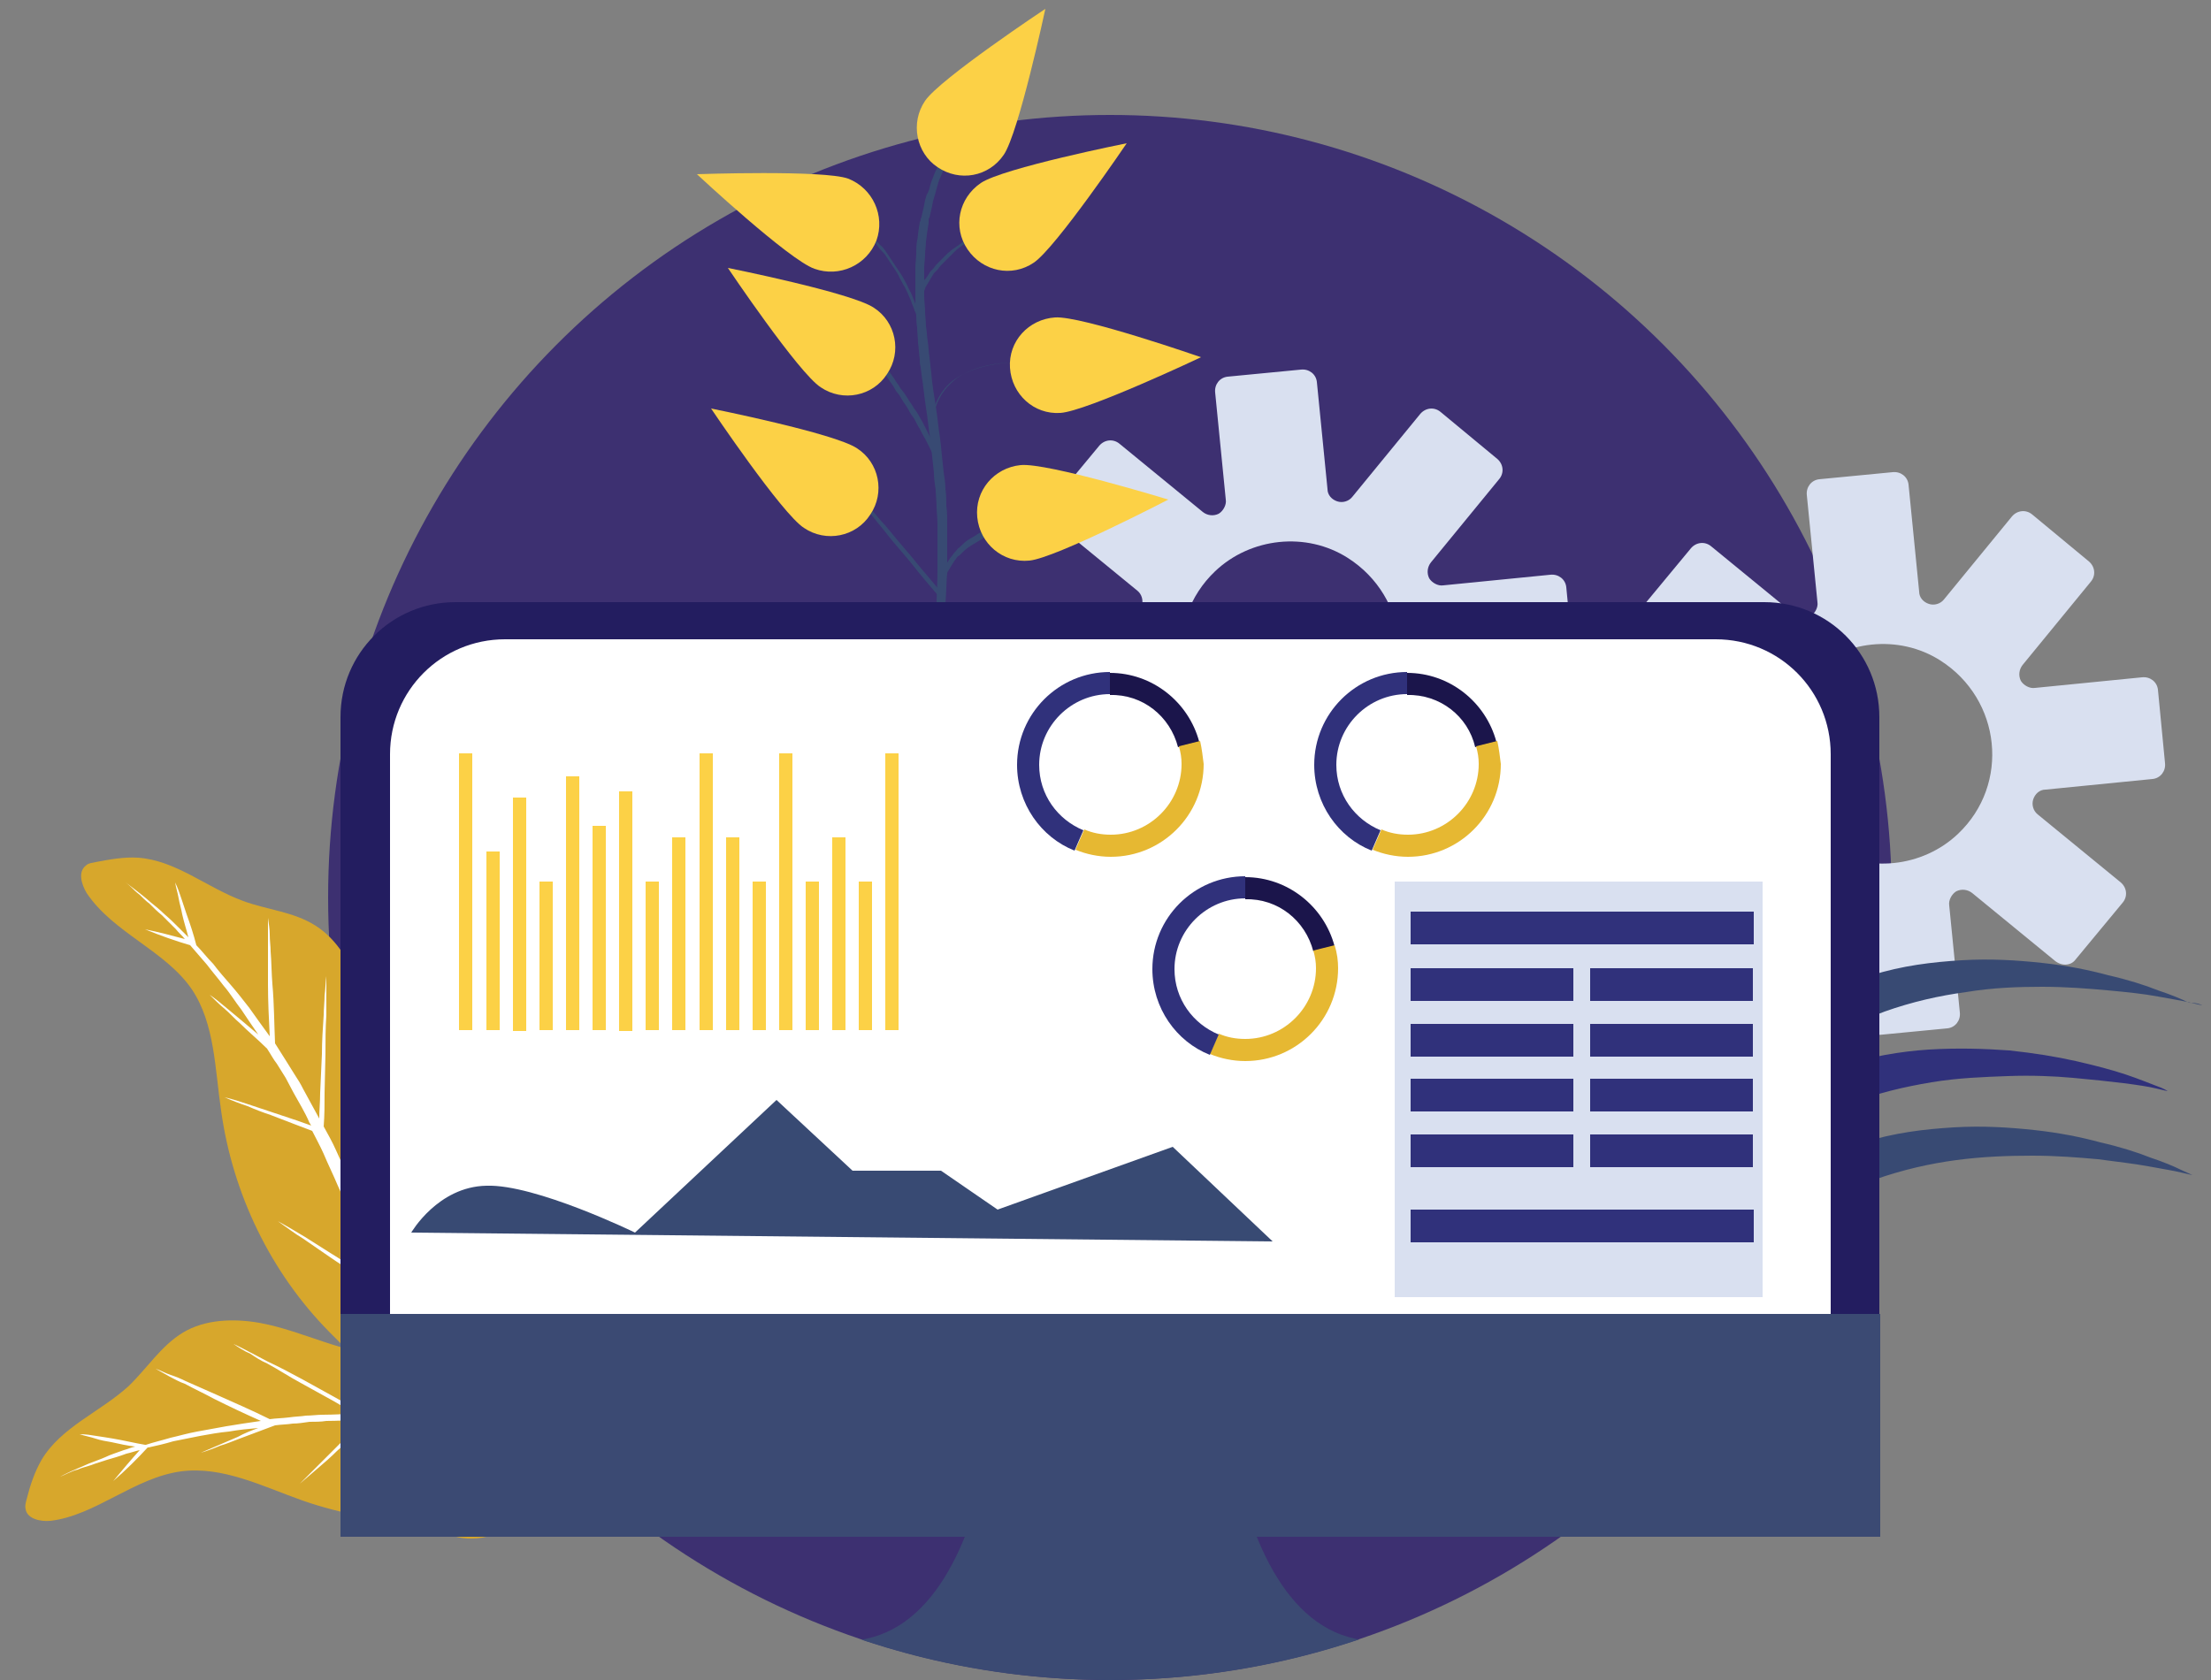 <?xml version="1.0" encoding="utf-8"?>
<!-- Generator: Adobe Illustrator 21.0.0, SVG Export Plug-In . SVG Version: 6.00 Build 0)  -->
<svg version="1.1" id="Layer_1" xmlns="http://www.w3.org/2000/svg" xmlns:xlink="http://www.w3.org/1999/xlink" x="0px" y="0px"
	 viewBox="0 0 250 190" style="enable-background:new 0 0 250 190;" xml:space="preserve">
<rect x="0" y="0" width="250" height="190" fill="#808080" stroke="none"/>
<style type="text/css">
	.st0{fill:#3D3071;}
	.st1{clip-path:url(#SVGID_2_);}
	.st2{fill:#D9E0F0;}
	.st3{fill:#384A73;}
	.st4{fill:#FCD146;}
	.st5{fill:#30317B;}
	.st6{fill:#D7A72C;}
	.st7{fill:#FFFFFF;}
	.st8{fill:#3B4A73;}
	.st9{fill:#231D60;}
	.st10{fill:#1B154B;}
	.st11{fill:#E6B832;}
</style>
<g>
	<ellipse class="st0" cx="125.5" cy="101.5" rx="88.4" ry="88.5"/>
	<g>
		<defs>
			<path id="SVGID_1_" d="M89.6,182.4c11,4.9,23.1,7.6,35.9,7.6c12.8,0,25-2.7,36.1-7.7l7.1-4.4h48.2v-39.2l32.1-3l1-49.3
				l-17.1-35.2l-90.4-15.1l-10-21.1L121.5,0L89.4,6L74.3,18.1l-1,43.2l-37.1,7l-3,28.1l-23.1-3l-3,9l8,13.1l6,25.1L0,164.9v12.1
				l25.1-3l15.6,4.5L89.6,182.4z"/>
		</defs>
		<clipPath id="SVGID_2_">
			<use xlink:href="#SVGID_1_"  style="overflow:visible;"/>
		</clipPath>
		<g class="st1">
			<g>
				<g>
					<g>
						<g>
							<path class="st2" d="M234.7,108.5l5.3-6.4c0.6-0.7,0.5-1.7-0.2-2.3l-9.4-7.7c-0.5-0.4-0.7-1.1-0.5-1.7c0,0,0,0,0,0
								c0.2-0.6,0.7-1.1,1.4-1.1l12.1-1.2c0.9-0.1,1.5-0.9,1.4-1.8L244,78c-0.1-0.9-0.9-1.5-1.8-1.4l-12.1,1.2
								c-0.6,0.1-1.3-0.3-1.6-0.8c0,0,0,0,0,0c-0.3-0.6-0.2-1.3,0.2-1.8l7.7-9.4c0.6-0.7,0.5-1.7-0.2-2.3l-6.4-5.3
								c-0.7-0.6-1.7-0.5-2.3,0.2l-7.7,9.4c-0.4,0.5-1.1,0.7-1.7,0.5c0,0,0,0,0,0c-0.6-0.2-1.1-0.7-1.1-1.4l-1.2-12.1
								c-0.1-0.9-0.9-1.5-1.8-1.4l-8.3,0.8c-0.9,0.1-1.5,0.9-1.4,1.8l1.2,12.1c0.1,0.6-0.3,1.3-0.8,1.6c0,0,0,0,0,0
								c-0.6,0.3-1.3,0.2-1.8-0.2l-9.4-7.7c-0.7-0.6-1.7-0.5-2.3,0.2l-5.3,6.4c-0.6,0.7-0.5,1.7,0.2,2.3l9.4,7.7
								c0.5,0.4,0.7,1.1,0.5,1.7c0,0,0,0,0,0c-0.2,0.6-0.7,1.1-1.4,1.1l-12.1,1.2c-0.9,0.1-1.5,0.9-1.4,1.8l0.8,8.3
								c0.1,0.9,0.9,1.5,1.8,1.4l12.1-1.2c0.6-0.1,1.3,0.3,1.6,0.8c0,0,0,0,0,0c0.3,0.6,0.2,1.3-0.2,1.8l-7.7,9.4
								c-0.6,0.7-0.5,1.7,0.2,2.3l6.4,5.3c0.7,0.6,1.7,0.5,2.3-0.2l7.7-9.4c0.4-0.5,1.1-0.7,1.7-0.5c0,0,0,0,0,0
								c0.6,0.2,1.1,0.7,1.1,1.4l1.2,12.1c0.1,0.9,0.9,1.5,1.8,1.4l8.3-0.8c0.9-0.1,1.5-0.9,1.4-1.8l-1.2-12.1
								c-0.1-0.6,0.3-1.3,0.8-1.6c0,0,0,0,0,0c0.6-0.3,1.3-0.2,1.8,0.2l9.4,7.7C233.2,109.3,234.2,109.2,234.7,108.5z M206.4,95.8
								c-6.9-4.4-7.9-14-2-19.6c4-3.8,10.3-4.5,15-1.5c6.9,4.4,7.9,14,2,19.6C217.4,98.1,211.1,98.8,206.4,95.8z"/>
						</g>
					</g>
				</g>
			</g>
			<g>
				<g>
					<g>
						<g>
							<path class="st2" d="M167.8,96.9l5.3-6.4c0.6-0.7,0.5-1.7-0.2-2.3l-9.4-7.7c-0.5-0.4-0.7-1.1-0.5-1.7c0,0,0,0,0,0
								c0.2-0.6,0.7-1.1,1.4-1.1l12.1-1.2c0.9-0.1,1.5-0.9,1.4-1.8l-0.8-8.3c-0.1-0.9-0.9-1.5-1.8-1.4l-12.1,1.2
								c-0.6,0.1-1.3-0.3-1.6-0.8c0,0,0,0,0,0c-0.3-0.6-0.2-1.3,0.2-1.8l7.7-9.4c0.6-0.7,0.5-1.7-0.2-2.3l-6.4-5.3
								c-0.7-0.6-1.7-0.5-2.3,0.2l-7.7,9.4c-0.4,0.5-1.1,0.7-1.7,0.5c0,0,0,0,0,0c-0.6-0.2-1.1-0.7-1.1-1.4l-1.2-12.1
								c-0.1-0.9-0.9-1.5-1.8-1.4l-8.3,0.8c-0.9,0.1-1.5,0.9-1.4,1.8l1.2,12.1c0.1,0.6-0.3,1.3-0.8,1.6c0,0,0,0,0,0
								c-0.6,0.3-1.3,0.2-1.8-0.2l-9.4-7.7c-0.7-0.6-1.7-0.5-2.3,0.2l-5.3,6.4c-0.6,0.7-0.5,1.7,0.2,2.3l9.4,7.7
								c0.5,0.4,0.7,1.1,0.5,1.7c0,0,0,0,0,0c-0.2,0.6-0.7,1.1-1.4,1.1l-12.1,1.2c-0.9,0.1-1.5,0.9-1.4,1.8l0.8,8.3
								c0.1,0.9,0.9,1.5,1.8,1.4l12.1-1.2c0.6-0.1,1.3,0.3,1.6,0.8c0,0,0,0,0,0c0.3,0.6,0.2,1.3-0.2,1.8l-7.7,9.4
								c-0.6,0.7-0.5,1.7,0.2,2.3l6.4,5.3c0.7,0.6,1.7,0.5,2.3-0.2l7.7-9.4c0.4-0.5,1.1-0.7,1.7-0.5c0,0,0,0,0,0
								c0.6,0.2,1.1,0.7,1.1,1.4l1.2,12.1c0.1,0.9,0.9,1.5,1.8,1.4l8.3-0.8c0.9-0.1,1.5-0.9,1.4-1.8l-1.2-12.1
								c-0.1-0.6,0.3-1.3,0.8-1.6c0,0,0,0,0,0c0.6-0.3,1.3-0.2,1.8,0.2l9.4,7.7C166.2,97.7,167.2,97.6,167.8,96.9z M139.4,84.2
								c-6.9-4.4-7.9-14-2-19.6c4-3.8,10.3-4.5,15-1.5c6.9,4.4,7.9,14,2,19.6C150.4,86.5,144.1,87.2,139.4,84.2z"/>
						</g>
					</g>
				</g>
			</g>
			<g>
				<path class="st3" d="M109,14.6C109,14.6,109,14.6,109,14.6c-0.1,0.1-0.1,0.1-0.2,0.1c-0.1,0.1-0.1,0.1-0.2,0.2
					c-0.1,0.1-0.2,0.2-0.3,0.3c-0.4,0.4-1,1.1-1.5,2.1c-0.3,0.5-0.6,1-0.8,1.6c0,0.1-0.1,0.2-0.1,0.2c0,0.1-0.1,0.2-0.1,0.2
					c-0.1,0.2-0.1,0.3-0.2,0.5c-0.1,0.3-0.3,0.7-0.4,1.1c-0.1,0.4-0.2,0.8-0.4,1.1c-0.1,0.2-0.1,0.4-0.2,0.6c0,0.2-0.1,0.4-0.1,0.6
					c-0.1,0.4-0.2,0.9-0.3,1.3c0,0.1-0.1,0.2-0.1,0.3c0,0.1,0,0.2-0.1,0.3c0,0.2-0.1,0.5-0.1,0.7c-0.1,0.5-0.1,1-0.2,1.4
					c-0.1,0.5-0.1,1-0.1,1.5c0,0.5-0.1,1-0.1,1.6c0,0.5,0,1.1,0,1.6c0,0.5,0,1.1,0,1.7c0,0.6,0,1.1,0.1,1.7c0,0.6,0,1.2,0.1,1.7
					c0,0.6,0.1,1.2,0.1,1.8c0.1,0.6,0.1,1.2,0.2,1.8c0,0.3,0,0.6,0.1,0.9c0,0.3,0.1,0.6,0.1,0.9c0.2,1.2,0.3,2.4,0.5,3.7
					c0.2,1.2,0.3,2.5,0.5,3.7c0,0.3,0.1,0.6,0.1,0.9l0.1,0.9l0.2,1.9c0,0.6,0.1,1.3,0.2,1.9c0,0.6,0.1,1.3,0.1,1.9
					c0,0.6,0.1,1.3,0.1,1.9l0,0.5l0,0.5c0,0.3,0,0.6,0,0.9c0,0.6,0,1.2,0,1.9c0,0.3,0,0.6,0,0.9c0,0.3,0,0.6,0,0.9
					c0,1.2-0.1,2.4-0.1,3.6c-0.1,1.2-0.2,2.3-0.3,3.5c-0.1,1.1-0.2,2.2-0.3,3.3c0,0.5-0.1,1.1-0.2,1.6c-0.1,0.5-0.1,1-0.2,1.5
					c-0.1,1-0.3,2-0.4,2.9c-0.1,0.5-0.1,0.9-0.2,1.4c-0.1,0.4-0.2,0.9-0.2,1.3c-0.1,0.4-0.2,0.8-0.2,1.2c-0.1,0.4-0.2,0.8-0.2,1.2
					c-0.2,0.8-0.3,1.5-0.5,2.1c-0.2,0.6-0.3,1.2-0.4,1.8c-0.3,1.1-0.5,1.9-0.6,2.5c-0.2,0.6-0.3,0.9-0.3,0.9s0.1-0.3,0.3-0.9
					c0.2-0.6,0.5-1.4,0.8-2.5c0.2-0.5,0.3-1.1,0.5-1.8c0.2-0.6,0.4-1.3,0.5-2.1c0.1-0.4,0.2-0.8,0.3-1.2c0.1-0.4,0.2-0.8,0.3-1.2
					c0.2-0.8,0.4-1.7,0.6-2.7c0.4-1.9,0.7-3.9,1-6.1c0.1-1.1,0.3-2.2,0.4-3.3c0.1-1.1,0.2-2.3,0.3-3.5c0.1-1.2,0.1-2.4,0.2-3.6
					c0-0.3,0-0.6,0-0.9c0-0.3,0-0.6,0-0.9c0-0.6,0-1.2,0-1.9c0-0.3,0-0.6,0-0.9l0-0.5l0-0.5c0-0.6,0-1.3-0.1-1.9
					c0-0.6,0-1.3-0.1-1.9c0-0.6-0.1-1.3-0.2-1.9l-0.2-1.9l-0.1-1c0-0.3-0.1-0.6-0.1-0.9c-0.2-1.2-0.3-2.5-0.5-3.7
					c-0.2-1.2-0.4-2.5-0.5-3.7c0-0.3-0.1-0.6-0.1-0.9c0-0.3-0.1-0.6-0.1-0.9c-0.1-0.6-0.1-1.2-0.2-1.8c-0.1-0.6-0.1-1.2-0.2-1.7
					c0-0.6-0.1-1.2-0.1-1.7c0-0.6-0.1-1.1-0.1-1.7c0-0.6,0-1.1,0-1.6c0-0.5,0-1.1,0-1.6c0-0.5,0.1-1,0.1-1.5c0-0.5,0.1-1,0.1-1.5
					c0.1-0.5,0.1-1,0.2-1.4c0-0.2,0.1-0.5,0.1-0.7c0-0.1,0-0.2,0-0.3c0-0.1,0-0.2,0.1-0.3c0.1-0.4,0.2-0.9,0.3-1.3
					c0-0.2,0.1-0.4,0.1-0.6c0.1-0.2,0.1-0.4,0.2-0.6c0.1-0.4,0.2-0.8,0.3-1.1c0.1-0.4,0.2-0.7,0.4-1.1c0.1-0.2,0.1-0.3,0.2-0.5
					c0-0.1,0.1-0.2,0.1-0.2c0-0.1,0.1-0.2,0.1-0.2c0.3-0.6,0.5-1.2,0.8-1.7c0.5-1,1-1.7,1.4-2.1c0.1-0.1,0.2-0.2,0.3-0.3
					c0.1-0.1,0.1-0.1,0.2-0.2C108.9,14.7,108.9,14.6,109,14.6C109,14.6,109,14.6,109,14.6z"/>
				<path class="st3" d="M117.3,23.5c-0.8,0.2-1.5,0.5-2.3,0.7c-0.4,0.1-0.7,0.3-1.1,0.4c-0.4,0.2-0.7,0.3-1.1,0.5
					c-0.4,0.2-0.7,0.3-1.1,0.5l-0.5,0.3l-0.5,0.3c-0.3,0.2-0.7,0.4-1,0.6c-0.3,0.2-0.7,0.4-1,0.7c-0.3,0.2-0.7,0.5-1,0.7
					c-0.2,0.1-0.3,0.3-0.5,0.4c-0.1,0.1-0.3,0.3-0.4,0.4l-0.4,0.4l-0.4,0.4c-0.1,0.1-0.3,0.3-0.4,0.5l-0.2,0.2l-0.2,0.2
					c-0.2,0.3-0.4,0.7-0.7,1l-0.3,0.5c-0.1,0.2-0.2,0.4-0.2,0.6c-0.1,0.2-0.1,0.4-0.2,0.6l-0.1,0.3c0,0.1,0,0.2-0.1,0.3
					c0,0.2-0.1,0.4-0.1,0.6l-0.1,0.6l0.4-0.1c-0.1-0.3-0.3-0.7-0.4-1c-0.1-0.3-0.3-0.7-0.4-1c-0.2-0.3-0.3-0.6-0.5-1
					c-0.2-0.3-0.3-0.6-0.5-0.9c-0.2-0.3-0.4-0.6-0.6-0.9c-0.2-0.3-0.4-0.6-0.6-0.9c-0.2-0.3-0.4-0.6-0.6-0.9
					c-0.2-0.3-0.4-0.6-0.7-0.8c-0.1-0.1-0.2-0.3-0.4-0.4c-0.1-0.1-0.2-0.3-0.4-0.4l-0.4-0.4l-0.4-0.4c-0.1-0.1-0.3-0.2-0.4-0.3
					c-0.1-0.1-0.3-0.2-0.4-0.3c-0.3-0.2-0.6-0.4-0.9-0.6c-0.3-0.2-0.6-0.4-0.9-0.5c-0.3-0.2-0.7-0.3-1-0.4c-0.3-0.1-0.7-0.2-1-0.3
					c-0.3-0.1-0.7-0.1-1.1-0.2c0.3,0.1,0.7,0.1,1,0.2c0.3,0.1,0.7,0.2,1,0.3c0.3,0.1,0.6,0.3,1,0.5c0.3,0.2,0.6,0.4,0.9,0.5
					c0.3,0.2,0.6,0.4,0.9,0.6c0.1,0.1,0.3,0.2,0.4,0.3c0.1,0.1,0.3,0.2,0.4,0.4l0.4,0.4l0.4,0.4c0.1,0.1,0.2,0.3,0.4,0.4
					c0.1,0.1,0.2,0.3,0.3,0.4c0.2,0.3,0.4,0.5,0.7,0.8c0.2,0.3,0.4,0.6,0.6,0.9c0.2,0.3,0.4,0.6,0.6,0.9c0.2,0.3,0.4,0.6,0.5,0.9
					c0.2,0.3,0.3,0.6,0.5,0.9c0.2,0.3,0.3,0.6,0.5,1c0.1,0.3,0.3,0.6,0.4,1c0.1,0.3,0.3,0.7,0.4,1l0.3,0.9l0.1-1l0.1-0.6l0-0.1
					l0-0.1l0.1-0.3c0-0.1,0-0.2,0.1-0.3l0.1-0.3c0.1-0.2,0.1-0.4,0.2-0.6c0.1-0.2,0.1-0.4,0.2-0.5l0.3-0.5c0.2-0.3,0.4-0.7,0.6-1
					l0.2-0.2l0.2-0.2c0.1-0.1,0.2-0.3,0.4-0.5l0.4-0.4l0.4-0.4c0.1-0.1,0.3-0.3,0.4-0.4c0.1-0.1,0.3-0.3,0.4-0.4
					c0.3-0.3,0.6-0.5,0.9-0.7c0.3-0.2,0.6-0.5,1-0.7c0.3-0.2,0.7-0.4,1-0.6l0.5-0.3l0.5-0.3c0.3-0.2,0.7-0.4,1.1-0.5
					c0.4-0.2,0.7-0.4,1.1-0.5c0.4-0.2,0.7-0.3,1.1-0.5C115.8,24.1,116.6,23.8,117.3,23.5z"/>
				<path class="st3" d="M121.6,41.9c-0.9-0.2-1.8-0.4-2.8-0.6c-0.9-0.1-1.9-0.2-2.8-0.3c-0.9,0-1.9,0-2.8,0.1
					c-0.9,0.1-1.9,0.3-2.8,0.6c-0.9,0.3-1.8,0.7-2.6,1.3c-0.8,0.6-1.4,1.4-1.8,2.2c-0.2,0.4-0.4,0.9-0.5,1.4c-0.1,0.5-0.2,1-0.2,1.4
					c0,0.5,0,1,0,1.4c0,0.5,0.1,1,0.1,1.4l0.4-0.1c-0.2-0.4-0.4-0.8-0.6-1.2c-0.2-0.4-0.4-0.8-0.6-1.2c-0.2-0.4-0.4-0.8-0.6-1.1
					c-0.2-0.4-0.4-0.7-0.7-1.1c-0.2-0.4-0.5-0.7-0.7-1.1l-0.4-0.6l-0.4-0.5c-0.2-0.4-0.5-0.7-0.7-1.1l-0.8-1.1l-0.8-1
					c-0.3-0.3-0.6-0.7-0.8-1c-0.3-0.3-0.6-0.7-0.9-1c-0.3-0.3-0.6-0.6-0.9-1L95.9,37c-0.3-0.3-0.7-0.6-1-0.9c-0.3-0.3-0.7-0.6-1-0.8
					l-1.1-0.8l1,0.8c0.3,0.3,0.7,0.6,1,0.9c0.3,0.3,0.7,0.6,0.9,0.9l0.9,0.9l0.9,1c0.3,0.3,0.6,0.7,0.8,1c0.3,0.3,0.6,0.7,0.8,1
					l0.8,1l0.7,1.1c0.3,0.4,0.5,0.7,0.7,1.1l0.4,0.5l0.3,0.5c0.2,0.4,0.5,0.7,0.7,1.1c0.2,0.4,0.4,0.7,0.7,1.1
					c0.2,0.4,0.4,0.8,0.6,1.1c0.2,0.4,0.4,0.8,0.6,1.1c0.2,0.4,0.4,0.8,0.6,1.2l0.6,1.2l-0.2-1.4c-0.1-0.5-0.1-0.9-0.1-1.4
					c0-0.5,0-0.9,0-1.4c0-0.5,0.1-0.9,0.2-1.4c0.1-0.4,0.3-0.9,0.5-1.3c0.4-0.8,1-1.5,1.7-2.1c0.7-0.6,1.6-1,2.4-1.3
					c0.9-0.3,1.8-0.5,2.7-0.6c0.9-0.1,1.9-0.1,2.8-0.1c0.9,0,1.9,0.1,2.8,0.2c0.5,0.1,0.9,0.1,1.4,0.2
					C120.7,41.7,121.2,41.8,121.6,41.9z"/>
				<path class="st3" d="M120.3,57.5c-0.8,0.1-1.6,0.2-2.3,0.3c-0.8,0.1-1.6,0.3-2.3,0.5c-0.4,0.1-0.8,0.2-1.1,0.3
					c-0.4,0.1-0.8,0.2-1.1,0.4c-0.4,0.1-0.7,0.3-1.1,0.4l-0.5,0.2c-0.2,0.1-0.4,0.2-0.5,0.3c-0.2,0.1-0.4,0.2-0.5,0.3
					c-0.2,0.1-0.4,0.2-0.5,0.3c-0.2,0.1-0.3,0.2-0.5,0.3l-0.5,0.3c-0.3,0.2-0.6,0.5-0.9,0.8c-0.2,0.1-0.3,0.3-0.4,0.4
					c-0.1,0.1-0.3,0.3-0.4,0.5c-0.3,0.3-0.5,0.7-0.7,1l-0.3,0.5c-0.1,0.2-0.1,0.4-0.2,0.6l-0.1,0.1l0,0.1l-0.1,0.3
					c0,0.1-0.1,0.2-0.1,0.3l0,0.3c-0.1,0.4-0.1,0.8-0.1,1.2l0.4-0.1c-1.1-1.4-2.3-2.7-3.4-4.1l-1.7-2c-0.6-0.7-1.1-1.4-1.7-2l-3.4-4
					l-1.7-2c-0.6-0.7-1.2-1.3-1.7-2c0.5,0.7,1.1,1.4,1.6,2.1l1.6,2.1l3.3,4.1c0.6,0.7,1.1,1.4,1.7,2.1l1.7,2
					c1.1,1.4,2.2,2.7,3.4,4.1l0.4,0.4l0-0.6c0-0.4,0-0.8,0.1-1.1l0-0.3c0-0.1,0-0.2,0.1-0.3l0.1-0.3l0-0.1l0.1-0.1
					c0.1-0.2,0.1-0.4,0.2-0.5l0.3-0.5c0.2-0.3,0.4-0.7,0.6-0.9c0.1-0.2,0.2-0.3,0.4-0.4c0.1-0.1,0.3-0.3,0.4-0.4
					c0.3-0.3,0.6-0.5,0.9-0.7l0.5-0.3c0.2-0.1,0.3-0.2,0.5-0.3c0.2-0.1,0.3-0.2,0.5-0.3c0.2-0.1,0.3-0.2,0.5-0.3
					c0.2-0.1,0.3-0.2,0.5-0.3l0.5-0.2c0.4-0.2,0.7-0.3,1.1-0.4c0.4-0.1,0.7-0.3,1.1-0.4c0.4-0.1,0.8-0.2,1.1-0.3
					c0.8-0.2,1.5-0.4,2.3-0.6C118.8,57.8,119.5,57.6,120.3,57.5z"/>
				<path class="st4" d="M104.6,11.4c-1.7,2.5-1,5.9,1.4,7.5c2.5,1.7,5.8,1.1,7.5-1.4C115.2,15,118.2,1,118.2,1
					S106.3,8.9,104.6,11.4z"/>
				<path class="st4" d="M92.1,30.4c2.8,1,5.9-0.4,7-3.2c1-2.8-0.4-5.9-3.2-7c-2.8-1-17.1-0.5-17.1-0.5S89.2,29.4,92.1,30.4z"/>
				<path class="st4" d="M110.9,20.7c-2.5,1.7-3.2,5-1.5,7.5c1.7,2.5,5,3.2,7.5,1.5c2.5-1.7,10.5-13.5,10.5-13.5
					S113.4,19,110.9,20.7z"/>
				<path class="st4" d="M119.3,35.9c-3,0.2-5.3,2.7-5.1,5.7c0.2,3,2.7,5.3,5.7,5.1c3-0.2,15.9-6.3,15.9-6.3S122.3,35.7,119.3,35.9z
					"/>
				<path class="st4" d="M92.8,43.8c2.5,1.7,5.9,1,7.5-1.5c1.7-2.5,1-5.9-1.5-7.5c-2.5-1.7-16.5-4.5-16.5-4.5S90.3,42.2,92.8,43.8z"
					/>
				<path class="st4" d="M90.9,59.7c2.5,1.7,5.9,1,7.5-1.5c1.7-2.5,1-5.9-1.5-7.5c-2.5-1.7-16.5-4.5-16.5-4.5S88.4,58.1,90.9,59.7z"
					/>
				<path class="st4" d="M115.4,52.6c-3,0.3-5.2,2.9-4.9,5.9c0.3,3,2.9,5.2,5.9,4.9c3-0.3,15.7-6.9,15.7-6.9S118.4,52.3,115.4,52.6z
					"/>
			</g>
			<path class="st3" d="M249,113.7c0,0-0.4-0.1-1.3-0.3c-0.8-0.2-2.1-0.4-3.7-0.7c-1.6-0.3-3.5-0.5-5.7-0.7
				c-2.2-0.2-4.7-0.4-7.4-0.4c-2.7,0-5.6,0.1-8.6,0.6c-3,0.4-6.1,1.1-9.2,2.2c-3,1.1-6,2.6-8.7,4.6c-2.9,2.1-5.3,4.2-7.5,6.9
				c-1.1,1.3-2.3,2.9-3.8,4.4c-1.5,1.5-3.3,2.6-5.1,3.5c-1.8,0.9-3.5,1.5-5.3,2.1c-0.9,0.3-1.7,0.5-2.6,0.8
				c-0.9,0.2-1.7,0.5-2.6,0.7c-3.4,0.8-6.7,1.5-9.8,2c-3.1,0.5-6.1,1-8.8,1.3c-2.7,0.4-5.2,0.6-7.5,0.8c-2.2,0.2-4.2,0.4-5.8,0.5
				c-1.6,0.1-2.9,0.2-3.7,0.3c-0.9,0-1.3,0.1-1.3,0.1s0.4-0.1,1.3-0.4c0.8-0.2,2.1-0.6,3.6-0.9c1.6-0.4,3.4-0.9,5.6-1.4
				c2.2-0.5,4.6-1.1,7.3-1.8c1.3-0.3,2.7-0.7,4.1-1c1.4-0.4,2.9-0.7,4.4-1.1c3-0.8,6.2-1.6,9.4-2.6c0.8-0.2,1.6-0.5,2.4-0.8
				c0.8-0.3,1.6-0.5,2.4-0.8c1.6-0.6,3.1-1.2,4.6-2c1.5-0.8,2.7-1.7,3.8-2.7c1.1-1.1,2.1-2.5,3.4-4c1.2-1.5,2.6-2.9,4-4.2
				c0.4-0.3,0.7-0.6,1.1-0.9c0.4-0.3,0.7-0.6,1.1-0.9l1.2-0.9l1.1-0.8l0.6-0.4l0.6-0.4c0.4-0.3,0.8-0.5,1.2-0.8
				c0.4-0.2,0.8-0.4,1.3-0.7c0.4-0.2,0.8-0.4,1.3-0.6c0.4-0.2,0.9-0.4,1.3-0.6c0.4-0.2,0.9-0.3,1.3-0.5c0.9-0.4,1.7-0.6,2.6-0.9
				c3.5-1.1,6.9-1.5,10.2-1.7c3.3-0.2,6.3,0,9.1,0.3c2.8,0.3,5.3,0.8,7.5,1.4c2.2,0.5,4.1,1.1,5.6,1.7c1.5,0.5,2.7,1,3.5,1.4
				C248.6,113.4,249,113.7,249,113.7z"/>
			<path class="st5" d="M245.1,123.4c0,0-0.5-0.1-1.3-0.3c-0.8-0.2-2.1-0.4-3.7-0.6c-1.6-0.2-3.5-0.4-5.7-0.6
				c-2.2-0.2-4.7-0.3-7.4-0.2c-2.7,0.1-5.6,0.2-8.6,0.7c-3,0.5-6.1,1.2-9.1,2.4c-3,1.2-6,2.7-8.6,4.8c-2.8,2.1-5.3,4.3-7.4,7.1
				c-1.1,1.3-2.2,3-3.7,4.4c-1.5,1.5-3.3,2.7-5,3.6c-1.7,0.9-3.5,1.6-5.2,2.2c-0.9,0.3-1.7,0.6-2.6,0.8c-0.9,0.2-1.7,0.5-2.6,0.7
				c-3.4,0.9-6.7,1.6-9.8,2.2c-3.1,0.6-6.1,1.1-8.8,1.5c-2.7,0.4-5.2,0.7-7.5,1c-2.2,0.3-4.2,0.5-5.8,0.6c-1.6,0.2-2.9,0.2-3.7,0.3
				c-0.9,0.1-1.3,0.1-1.3,0.1s0.4-0.1,1.3-0.4c0.8-0.2,2-0.6,3.6-1c1.5-0.4,3.4-1,5.6-1.5c2.2-0.6,4.6-1.2,7.2-2
				c1.3-0.4,2.7-0.7,4.1-1.1c1.4-0.4,2.9-0.8,4.4-1.2c3-0.8,6.2-1.7,9.4-2.8c0.8-0.3,1.6-0.5,2.4-0.8c0.8-0.3,1.6-0.6,2.4-0.9
				c1.6-0.6,3.1-1.3,4.6-2.1c1.4-0.8,2.7-1.7,3.8-2.8c1.1-1.1,2.1-2.5,3.3-4c1.2-1.5,2.5-3,4-4.3c0.4-0.3,0.7-0.7,1.1-1
				c0.4-0.3,0.7-0.6,1.1-0.9l1.2-0.9l1.1-0.8l0.6-0.4l0.6-0.4c0.4-0.3,0.8-0.5,1.2-0.8c0.4-0.2,0.8-0.5,1.2-0.7
				c0.4-0.2,0.8-0.5,1.3-0.7c0.4-0.2,0.8-0.4,1.3-0.6c0.4-0.2,0.9-0.4,1.3-0.5c0.8-0.4,1.7-0.6,2.6-0.9c3.4-1.1,6.9-1.7,10.1-1.9
				c3.3-0.2,6.3-0.1,9.1,0.1c2.8,0.3,5.3,0.7,7.5,1.2c2.2,0.5,4.1,1,5.6,1.5c1.5,0.5,2.7,1,3.5,1.3
				C244.7,123.1,245.1,123.4,245.1,123.4z"/>
			<path class="st3" d="M247.9,132.9c0,0-0.4-0.1-1.3-0.3c-0.8-0.2-2.1-0.4-3.7-0.7c-1.6-0.3-3.5-0.5-5.7-0.8
				c-2.2-0.2-4.7-0.4-7.4-0.4c-2.7,0-5.6,0.1-8.6,0.5c-3,0.4-6.1,1.1-9.2,2.2c-3,1.1-6,2.6-8.7,4.6c-2.9,2-5.4,4.2-7.5,6.9
				c-1.1,1.3-2.3,2.9-3.8,4.3c-1.5,1.4-3.3,2.6-5.1,3.4c-1.8,0.9-3.5,1.5-5.3,2.1c-0.9,0.3-1.7,0.5-2.6,0.8
				c-0.9,0.2-1.7,0.5-2.6,0.7c-3.4,0.8-6.7,1.4-9.8,2c-3.1,0.5-6.1,0.9-8.8,1.3c-2.7,0.4-5.2,0.6-7.5,0.8c-2.2,0.2-4.2,0.4-5.8,0.5
				c-1.6,0.1-2.9,0.2-3.7,0.2c-0.9,0-1.3,0.1-1.3,0.1s0.4-0.1,1.3-0.4c0.8-0.2,2.1-0.6,3.6-0.9c1.6-0.4,3.4-0.9,5.6-1.4
				c2.2-0.5,4.6-1.1,7.3-1.8c1.3-0.3,2.7-0.7,4.1-1c1.4-0.3,2.9-0.7,4.4-1.1c3-0.8,6.2-1.6,9.4-2.6c0.8-0.2,1.6-0.5,2.4-0.8
				c0.8-0.3,1.6-0.5,2.4-0.8c1.6-0.6,3.2-1.2,4.6-2c1.5-0.8,2.7-1.6,3.9-2.7c1.1-1.1,2.1-2.5,3.4-3.9c1.2-1.5,2.6-2.9,4.1-4.2
				c0.4-0.3,0.7-0.6,1.1-0.9c0.4-0.3,0.7-0.6,1.1-0.9l1.2-0.9l1.1-0.8l0.6-0.4l0.6-0.4c0.4-0.3,0.8-0.5,1.2-0.7
				c0.4-0.2,0.8-0.4,1.3-0.7c0.4-0.2,0.8-0.4,1.3-0.6c0.4-0.2,0.9-0.4,1.3-0.6c0.4-0.2,0.9-0.3,1.3-0.5c0.9-0.4,1.7-0.6,2.6-0.9
				c3.5-1.1,6.9-1.5,10.2-1.7c3.3-0.2,6.3,0,9.1,0.3c2.8,0.3,5.3,0.8,7.5,1.4c2.2,0.5,4.1,1.1,5.6,1.7c1.5,0.5,2.7,1,3.5,1.4
				C247.5,132.7,247.9,132.9,247.9,132.9z"/>
			<g>
				<path class="st6" d="M21.7,111.9c2.6,3.9,2.6,9,3.3,13.7c1.3,9.4,5.6,18.3,12.2,25c3.2,3.3,7.2,6.5,8.2,11
					c0.6,2.6,0.2,5.3,1.1,7.8c1.1,2.7,3.9,4.7,6.9,4.6c2.9,0,5.8-2,6.8-4.8c1.6-4.4-1.2-9.1-3.4-13.2c-1.9-3.7-3.5-7.6-4.5-11.7
					c0.8-3.2-0.6-6.7-2.5-9.4c-1.9-2.8-4.3-5.2-5.8-8.2c-2.2-4.6-2-9.9-3.4-14.8c-0.8-2.8-2.4-5.6-4.9-7.2c-2.5-1.6-5.5-1.8-8.2-2.8
					c-4.1-1.5-7.6-4.6-11.9-4.9c-1.6-0.1-3.2,0.2-4.8,0.5c-0.4,0.1-0.8,0.1-1.1,0.4c-0.9,0.7-0.5,2.1,0.1,3.1
					C12.8,105.5,18.7,107.5,21.7,111.9z"/>
				<path class="st7" d="M57.7,171.3c-0.5-0.4-1-1.1-1.7-2.1c-0.3-0.5-0.7-1-1.1-1.6l0,0c0.3-1.5,0.5-3.1,0.8-4.6l0.3-2.3
					c0.1-0.4,0.1-0.8,0.1-1.2c0-0.4,0.1-0.8,0.1-1.2c-0.1,0.4-0.2,0.8-0.3,1.1c-0.1,0.4-0.2,0.8-0.3,1.1l-0.5,2.3
					c-0.3,1.4-0.5,2.7-0.8,4.1c-0.2-0.4-0.5-0.8-0.7-1.2c-0.2-0.3-0.4-0.7-0.6-1.1c-0.2-0.4-0.4-0.8-0.6-1.2
					c-0.4-0.8-0.9-1.6-1.3-2.5c-0.4-0.8-0.9-1.7-1.3-2.7c0.3-1.9,0.5-3.9,0.7-5.8c0.1-1,0.2-2,0.3-3c0.1-0.5,0.1-1,0.1-1.5
					c0-0.5,0.1-1,0.1-1.5c-0.1,0.5-0.2,1-0.3,1.5c-0.1,0.5-0.2,1-0.3,1.5c-0.2,1-0.3,2-0.5,3c-0.2,1.7-0.4,3.3-0.6,5
					c-0.3-0.7-0.7-1.5-1-2.3c-0.5-1-0.9-2.1-1.4-3.2c-0.4-1.1-1-2.2-1.4-3.4c-0.4-1-0.8-2-1.2-3c0-1.1,0.1-2.2,0.1-3.3
					c0-1.3,0.1-2.6,0.1-3.9l0-3.9c0-1.3,0-2.6,0-3.9c-0.1,1.3-0.2,2.6-0.3,3.9l-0.2,3.9c-0.1,1.3-0.1,2.6-0.2,3.9c0,0.7,0,1.3-0.1,2
					c-0.4-1-0.7-1.9-1.1-2.9c-0.4-1.2-0.9-2.5-1.4-3.7c-0.2-0.6-0.5-1.2-0.7-1.9c-0.2-0.6-0.5-1.2-0.8-1.9c-0.6-1.2-1.1-2.4-1.7-3.7
					c-0.4-0.9-0.9-1.8-1.4-2.7c0.1-1.3,0.1-2.5,0.1-3.8l0.1-4.4c0-1.5,0-2.9,0.1-4.4c0-0.7,0-1.5,0-2.2c0-0.7,0-1.5,0-2.2
					c-0.1,0.7-0.1,1.5-0.2,2.2c0,0.7-0.1,1.5-0.1,2.2c-0.1,1.5-0.2,2.9-0.2,4.4l-0.2,4.4c0,1-0.1,1.9-0.1,2.9
					c-0.6-1.1-1.2-2.2-1.8-3.3c-0.3-0.6-0.6-1.1-1-1.7c-0.3-0.5-0.7-1.1-1-1.6c-0.4-0.6-0.8-1.3-1.2-1.9c-0.1-2.2-0.1-4.5-0.3-6.7
					c-0.1-1.2-0.1-2.5-0.2-3.7c0-0.6-0.1-1.2-0.1-1.9c0-0.6-0.1-1.2-0.2-1.9c0,0.6,0,1.2,0,1.9c0,0.6,0,1.2,0,1.9c0,1.2,0,2.5,0,3.7
					c0,2,0.1,3.9,0.2,5.9c-0.8-1.1-1.6-2.2-2.3-3.2c-0.7-0.9-1.4-1.8-2.1-2.6c-0.7-0.8-1.4-1.6-2-2.4c-0.7-0.7-1.3-1.5-1.9-2.1
					c0,0,0,0,0,0c-0.3-1.2-0.7-2.4-1.1-3.5c-0.2-0.6-0.4-1.2-0.6-1.8c-0.2-0.6-0.4-1.2-0.7-1.8c0.1,0.6,0.3,1.2,0.4,1.8
					c0.1,0.6,0.3,1.2,0.4,1.8c0.2,0.9,0.5,1.8,0.7,2.6c-0.3-0.3-0.7-0.7-1-1c-0.6-0.6-1.1-1.1-1.7-1.6c-0.5-0.5-1-0.9-1.5-1.3
					c-0.9-0.8-1.6-1.3-2.1-1.7c-0.5-0.4-0.8-0.6-0.8-0.6s0.3,0.2,0.7,0.6c0.2,0.2,0.5,0.5,0.9,0.8c0.3,0.3,0.7,0.7,1.1,1
					c0.4,0.4,0.9,0.9,1.4,1.3c0.5,0.5,1,1,1.6,1.6c0.3,0.4,0.7,0.7,1,1.1c-1.5-0.4-3-0.8-4.5-1.1c1.7,0.7,3.4,1.3,5.1,1.8
					c0,0,0,0,0,0c0.6,0.7,1.2,1.4,1.9,2.2c0.6,0.8,1.3,1.6,1.9,2.4c0.7,0.8,1.3,1.8,2,2.7c0.6,0.9,1.2,1.8,1.9,2.8
					c-0.6-0.5-1.3-1.1-1.9-1.6c-0.6-0.5-1.2-1-1.8-1.5c-0.6-0.5-1.2-1-1.8-1.4c0.5,0.5,1.1,1.1,1.7,1.6c0.6,0.5,1.1,1.1,1.7,1.6
					c1,1,2.1,1.9,3.1,2.9c0.4,0.6,0.7,1.2,1.1,1.7c0.3,0.5,0.7,1.1,1,1.6c0.3,0.6,0.6,1.1,0.9,1.7c0.6,1.1,1.3,2.2,1.8,3.4
					c0.1,0.1,0.1,0.2,0.2,0.3l-1.7-0.6l-2.7-0.9c-0.9-0.3-1.8-0.6-2.7-0.9c-0.9-0.3-1.8-0.6-2.7-0.8c0.9,0.4,1.7,0.7,2.6,1
					c0.9,0.4,1.7,0.7,2.6,1l2.6,1l2.1,0.8c0.4,0.8,0.9,1.7,1.3,2.6c0.5,1.2,1.1,2.4,1.6,3.6c0.3,0.6,0.5,1.2,0.8,1.8
					c0.2,0.6,0.5,1.2,0.7,1.8c0.5,1.2,1,2.5,1.4,3.7c0.5,1.2,0.9,2.4,1.4,3.6l-2-1.3c-1-0.6-2-1.3-3-1.9l-3-1.9
					c-1-0.6-2-1.2-3.1-1.8c1,0.7,1.9,1.4,2.9,2l2.9,2c1,0.7,2,1.3,3,2l2.6,1.7c0.4,0.9,0.8,1.8,1.1,2.7c0.5,1.2,1,2.3,1.5,3.4
					c0.5,1.1,1,2.2,1.5,3.2c0.4,0.8,0.8,1.6,1.1,2.4c-0.8-0.4-1.6-0.8-2.3-1.3c-0.5-0.3-1.1-0.6-1.6-0.8c-0.5-0.3-1.1-0.5-1.6-0.8
					c0.5,0.3,1,0.7,1.5,1c0.5,0.3,1,0.6,1.5,1c1,0.6,1.9,1.2,2.9,1.7c0.5,0.9,0.9,1.8,1.4,2.6c0.5,0.9,0.9,1.7,1.4,2.5
					c0.2,0.4,0.5,0.8,0.7,1.1c0.2,0.4,0.5,0.7,0.7,1.1c0.2,0.4,0.5,0.7,0.7,1.1c-1-0.4-1.9-0.7-2.9-1c-0.6-0.2-1.2-0.4-1.8-0.6
					c-0.6-0.2-1.2-0.4-1.8-0.5c0.6,0.3,1.1,0.5,1.7,0.8c0.6,0.3,1.2,0.5,1.7,0.7c1.2,0.5,2.3,0.9,3.5,1.4l0.1,0
					c0.4,0.6,0.8,1.1,1.2,1.6C56.5,170.3,57.2,171,57.7,171.3c0.4,0.5,0.7,0.6,0.7,0.6S58.1,171.8,57.7,171.3z"/>
			</g>
			<g>
				<path class="st6" d="M20.5,166.4c4.7-0.6,9.2,1.7,13.7,3.3c8.9,3.1,18.8,3.3,27.8,0.5c4.5-1.4,9.1-3.4,13.6-2.3
					c2.5,0.6,4.8,2.3,7.4,2.5c2.9,0.3,5.9-1.4,7.3-4c1.3-2.6,0.8-6.1-1.2-8.2c-3.2-3.4-8.6-3-13.3-3c-4.2,0.1-8.4-0.4-12.4-1.3
					c-2.5-2.2-6.2-2.5-9.5-2c-3.3,0.4-6.6,1.5-9.9,1.4c-5.1-0.1-9.7-2.8-14.7-3.7c-2.9-0.5-6.1-0.4-8.6,1.1
					c-2.5,1.5-4.1,4.1-6.2,6.1c-3.2,2.9-7.6,4.6-9.8,8.3c-0.8,1.4-1.3,2.9-1.7,4.5c-0.1,0.4-0.2,0.7-0.1,1.1
					c0.2,1.1,1.7,1.4,2.8,1.3C10.8,171.4,15.2,167.1,20.5,166.4z"/>
				<path class="st7" d="M89.7,161.4c-0.6,0.2-1.5,0.4-2.6,0.6c-0.6,0.1-1.3,0.2-2,0.3l0,0c-1.2-1-2.5-1.9-3.7-2.8l-1.9-1.3
					c-0.3-0.2-0.6-0.4-1-0.7c-0.3-0.2-0.6-0.4-1-0.6c0.3,0.3,0.6,0.5,0.9,0.8c0.3,0.3,0.6,0.5,0.9,0.8l1.8,1.5
					c1.1,0.9,2.2,1.7,3.3,2.5c-0.5,0-0.9,0.1-1.4,0.1c-0.4,0-0.8,0-1.2,0.1c-0.4,0-0.9,0-1.3,0c-0.9,0-1.9,0-2.9,0c-1,0-2,0-3-0.1
					c-1.6-1.1-3.2-2.2-4.8-3.3c-0.8-0.6-1.7-1.1-2.6-1.6c-0.4-0.3-0.9-0.5-1.3-0.8c-0.4-0.3-0.9-0.5-1.3-0.8
					c0.4,0.3,0.8,0.6,1.2,0.9c0.4,0.3,0.8,0.6,1.2,0.9c0.8,0.6,1.6,1.2,2.5,1.8c1.4,1,2.7,1.9,4.1,2.8c-0.8,0-1.6-0.1-2.5-0.1
					c-1.1-0.1-2.3-0.1-3.5-0.2c-1.2-0.1-2.4-0.2-3.7-0.3c-1.1-0.1-2.1-0.2-3.2-0.3c-1-0.5-1.9-1-2.9-1.6c-1.1-0.6-2.3-1.2-3.4-1.9
					l-3.5-1.8c-1.2-0.6-2.3-1.2-3.5-1.8c1.1,0.7,2.2,1.3,3.4,2l3.4,2c1.1,0.7,2.3,1.3,3.4,1.9c0.6,0.3,1.2,0.6,1.7,1
					c-1-0.1-2-0.2-3.1-0.4c-1.3-0.2-2.6-0.3-3.9-0.4c-0.7-0.1-1.3-0.1-2-0.2c-0.7-0.1-1.3-0.1-2-0.2c-1.3-0.1-2.7-0.1-4-0.2
					c-1,0-2,0-3,0c-1.1-0.6-2.2-1.3-3.3-1.9l-3.8-2.1c-1.3-0.7-2.6-1.4-3.9-2c-0.6-0.3-1.3-0.7-1.9-1c-0.6-0.3-1.3-0.7-2-1
					c0.6,0.4,1.2,0.8,1.9,1.1c0.6,0.4,1.2,0.8,1.9,1.1c1.3,0.7,2.5,1.5,3.8,2.2l3.8,2.1c0.8,0.5,1.7,0.9,2.5,1.4
					c-1.3,0-2.5,0.1-3.8,0.1c-0.6,0-1.3,0.1-1.9,0.1c-0.6,0.1-1.3,0.1-1.9,0.2c-0.8,0.1-1.5,0.1-2.2,0.2c-2-1-4.1-1.9-6.1-2.8
					c-1.1-0.5-2.3-1-3.4-1.5c-0.6-0.3-1.1-0.5-1.7-0.7c-0.6-0.2-1.1-0.5-1.7-0.7c0.5,0.3,1.1,0.6,1.6,0.9c0.6,0.3,1.1,0.6,1.7,0.8
					c1.1,0.6,2.2,1.1,3.3,1.7c1.8,0.9,3.5,1.7,5.3,2.5c-1.4,0.2-2.7,0.4-3.9,0.6c-1.1,0.2-2.2,0.4-3.3,0.6c-1.1,0.2-2.1,0.5-3,0.7
					c-1,0.3-1.9,0.5-2.8,0.8c0,0,0,0-0.1,0c-1.2-0.2-2.4-0.5-3.6-0.7c-0.6-0.1-1.2-0.2-1.9-0.3c-0.6-0.1-1.2-0.2-1.9-0.2
					c0.6,0.2,1.2,0.3,1.8,0.5c0.6,0.2,1.2,0.3,1.8,0.4c0.9,0.2,1.8,0.4,2.7,0.5c-0.5,0.1-0.9,0.3-1.3,0.4c-0.8,0.3-1.5,0.5-2.1,0.8
					c-0.7,0.3-1.3,0.5-1.8,0.7c-1.1,0.5-1.9,0.8-2.5,1.1c-0.6,0.3-0.8,0.4-0.8,0.4s0.3-0.1,0.9-0.4c0.3-0.1,0.6-0.3,1.1-0.4
					c0.4-0.2,0.9-0.3,1.5-0.5c0.5-0.2,1.2-0.4,1.8-0.6c0.7-0.2,1.4-0.4,2.2-0.7c0.5-0.1,1-0.3,1.5-0.4c-1,1.1-2,2.3-3,3.5
					c1.4-1.2,2.7-2.5,3.9-3.8c0,0,0,0,0.1,0c0.9-0.2,1.8-0.4,2.8-0.7c1-0.2,2-0.4,3-0.6c1.1-0.2,2.2-0.4,3.3-0.5
					c1.1-0.2,2.2-0.3,3.3-0.4c-0.8,0.3-1.6,0.6-2.3,1c-0.7,0.3-1.4,0.6-2.1,0.9c-0.7,0.3-1.4,0.6-2.1,0.9c0.7-0.2,1.5-0.5,2.2-0.8
					c0.7-0.2,1.4-0.5,2.2-0.8c1.3-0.5,2.7-1,4-1.5c0.7-0.1,1.4-0.1,2-0.2c0.6,0,1.2-0.1,1.9-0.2c0.6,0,1.3,0,1.9-0.1
					c1.3,0,2.6-0.1,3.9-0.1c0.1,0,0.2,0,0.4,0l-1.3,1.2l-2,2c-0.7,0.7-1.3,1.3-2,2c-0.7,0.7-1.3,1.3-2,2c0.7-0.6,1.4-1.2,2.1-1.8
					c0.7-0.6,1.4-1.2,2.1-1.9l2.1-1.9l1.7-1.5c1,0,1.9,0,2.9,0c1.3,0.1,2.6,0.1,4,0.2c0.7,0,1.3,0.1,2,0.1c0.7,0.1,1.3,0.1,2,0.2
					c1.3,0.1,2.6,0.2,3.9,0.4c1.3,0.1,2.5,0.3,3.8,0.4l-2,1.2c-1,0.6-2,1.2-3.1,1.8l-3,1.8c-1,0.6-2,1.2-3,1.9
					c1.1-0.5,2.1-1.1,3.1-1.7l3.1-1.7c1-0.6,2.1-1.2,3.1-1.7l2.7-1.5c1,0.1,2,0.2,3,0.3c1.2,0.1,2.5,0.2,3.7,0.2
					c1.2,0.1,2.4,0.1,3.5,0.1c0.9,0,1.8,0,2.6,0.1c-0.7,0.5-1.5,1-2.2,1.5c-0.5,0.3-1,0.7-1.5,1.1c-0.5,0.4-1,0.7-1.5,1.1
					c0.5-0.3,1-0.6,1.6-0.9c0.5-0.3,1-0.6,1.6-0.9c1-0.6,1.9-1.2,2.9-1.8c1,0,2,0,3,0c1,0,2,0,2.9-0.1c0.5,0,0.9-0.1,1.3-0.1
					c0.4,0,0.8-0.1,1.3-0.1c0.5,0,0.9-0.1,1.3-0.2c-0.8,0.7-1.5,1.4-2.2,2.1c-0.4,0.4-0.9,0.9-1.3,1.3c-0.4,0.4-0.9,0.9-1.3,1.3
					c0.5-0.4,1-0.8,1.5-1.2c0.5-0.4,1-0.8,1.4-1.2c1-0.8,1.9-1.6,2.8-2.5l0.1-0.1c0.7-0.1,1.4-0.2,1.9-0.3
					C88.3,161.9,89.2,161.7,89.7,161.4c0.6-0.2,0.9-0.4,0.9-0.4S90.3,161.2,89.7,161.4z"/>
			</g>
			<g>
				<path class="st8" d="M137.5,144.7h-11.9h-11.9c0,0,0.7,40.9-18.3,40.9v6.4h30.2h30.2v-6.4C136.8,185.6,137.5,144.7,137.5,144.7z
					"/>
				<g>
					<g>
						<path class="st9" d="M199.5,173.8h-148c-7.2,0-13-5.8-13-13V81.1c0-7.2,5.8-13,13-13h148c7.2,0,13,5.8,13,13v79.6
							C212.6,167.9,206.7,173.8,199.5,173.8z"/>
						<path class="st7" d="M194,173.8H57.1c-7.2,0-13-5.8-13-13V85.3c0-7.2,5.8-13,13-13H194c7.2,0,13,5.8,13,13v75.5
							C207,167.9,201.2,173.8,194,173.8z"/>
						<rect x="38.5" y="148.6" class="st8" width="174.1" height="25.2"/>
					</g>
					<g>
						<path class="st10" d="M133.2,84.5l2.4-0.6c-1.2-4.5-5.3-7.8-10.1-7.8v2.5C129.2,78.5,132.3,81,133.2,84.5z"/>
						<path class="st11" d="M135.7,83.8l-2.4,0.6c0.2,0.7,0.3,1.3,0.3,2c0,4.4-3.6,8-8,8c-1.1,0-2.1-0.2-3-0.6l-1,2.3
							c1.2,0.5,2.6,0.8,4,0.8c5.8,0,10.5-4.7,10.5-10.5C136,85.6,135.9,84.7,135.7,83.8z"/>
						<path class="st5" d="M122.5,93.9c-2.9-1.2-5-4-5-7.4c0-4.4,3.6-8,8-8V76c-5.8,0-10.5,4.7-10.5,10.5c0,4.4,2.7,8.2,6.5,9.7
							L122.5,93.9z"/>
					</g>
					<g>
						<path class="st10" d="M166.8,84.5l2.4-0.6c-1.2-4.5-5.3-7.8-10.1-7.8v2.5C162.8,78.5,166,81,166.8,84.5z"/>
						<path class="st11" d="M169.3,83.8l-2.4,0.6c0.2,0.7,0.3,1.3,0.3,2c0,4.4-3.6,8-8,8c-1.1,0-2.1-0.2-3-0.6l-1,2.3
							c1.2,0.5,2.6,0.8,4,0.8c5.8,0,10.5-4.7,10.5-10.5C169.6,85.6,169.5,84.7,169.3,83.8z"/>
						<path class="st5" d="M156.1,93.9c-2.9-1.2-5-4-5-7.4c0-4.4,3.6-8,8-8V76c-5.8,0-10.5,4.7-10.5,10.5c0,4.4,2.7,8.2,6.5,9.7
							L156.1,93.9z"/>
					</g>
					<g>
						<path class="st10" d="M148.5,107.6l2.4-0.6c-1.2-4.5-5.3-7.8-10.1-7.8v2.5C144.5,101.6,147.6,104.1,148.5,107.6z"/>
						<path class="st11" d="M150.9,106.9l-2.4,0.6c0.2,0.7,0.3,1.3,0.3,2c0,4.4-3.6,8-8,8c-1.1,0-2.1-0.2-3-0.6l-1,2.3
							c1.2,0.5,2.6,0.8,4,0.8c5.8,0,10.5-4.7,10.5-10.5C151.3,108.7,151.2,107.8,150.9,106.9z"/>
						<path class="st5" d="M137.8,117c-2.9-1.2-5-4-5-7.4c0-4.4,3.6-8,8-8v-2.5c-5.8,0-10.5,4.7-10.5,10.5c0,4.4,2.7,8.2,6.5,9.7
							L137.8,117z"/>
					</g>
					<path class="st3" d="M46.5,139.4c0,0,3-5.2,8.5-5.3c5.5-0.2,16.8,5.3,16.8,5.3l16-15l8.6,8h10l6.4,4.4l19.8-7.1l11.3,10.7
						L46.5,139.4z"/>
					<g>
						<rect x="51.9" y="85.2" class="st4" width="1.5" height="31.3"/>
						<rect x="55" y="96.3" class="st4" width="1.5" height="20.2"/>
						<rect x="58" y="90.2" class="st4" width="1.5" height="26.4"/>
						<rect x="61" y="99.7" class="st4" width="1.5" height="16.8"/>
						<rect x="64" y="87.8" class="st4" width="1.5" height="28.7"/>
						<rect x="67" y="93.4" class="st4" width="1.5" height="23.1"/>
						<rect x="70" y="89.5" class="st4" width="1.5" height="27.1"/>
						<rect x="73" y="99.7" class="st4" width="1.5" height="16.8"/>
						<rect x="76" y="94.7" class="st4" width="1.5" height="21.8"/>
						<rect x="79.1" y="85.2" class="st4" width="1.5" height="31.3"/>
						<rect x="82.1" y="94.7" class="st4" width="1.5" height="21.8"/>
						<rect x="85.1" y="99.7" class="st4" width="1.5" height="16.8"/>
						<rect x="88.1" y="85.2" class="st4" width="1.5" height="31.3"/>
						<rect x="91.1" y="99.7" class="st4" width="1.5" height="16.8"/>
						<rect x="94.1" y="94.7" class="st4" width="1.5" height="21.8"/>
						<rect x="97.1" y="99.7" class="st4" width="1.5" height="16.8"/>
						<rect x="100.1" y="85.2" class="st4" width="1.5" height="31.3"/>
					</g>
					<g>
						<rect x="157.7" y="99.7" class="st2" width="41.6" height="47"/>
						<rect x="159.5" y="103.1" class="st5" width="38.8" height="3.7"/>
						<rect x="159.5" y="136.8" class="st5" width="38.8" height="3.7"/>
						<rect x="159.5" y="109.5" class="st5" width="18.4" height="3.7"/>
						<rect x="179.8" y="109.5" class="st5" width="18.4" height="3.7"/>
						<rect x="159.5" y="115.8" class="st5" width="18.4" height="3.7"/>
						<rect x="179.8" y="115.8" class="st5" width="18.4" height="3.7"/>
						<rect x="159.5" y="122" class="st5" width="18.4" height="3.7"/>
						<rect x="179.8" y="122" class="st5" width="18.4" height="3.7"/>
						<rect x="159.5" y="128.3" class="st5" width="18.4" height="3.7"/>
						<rect x="179.8" y="128.3" class="st5" width="18.4" height="3.7"/>
					</g>
				</g>
			</g>
		</g>
	</g>
</g>
</svg>
